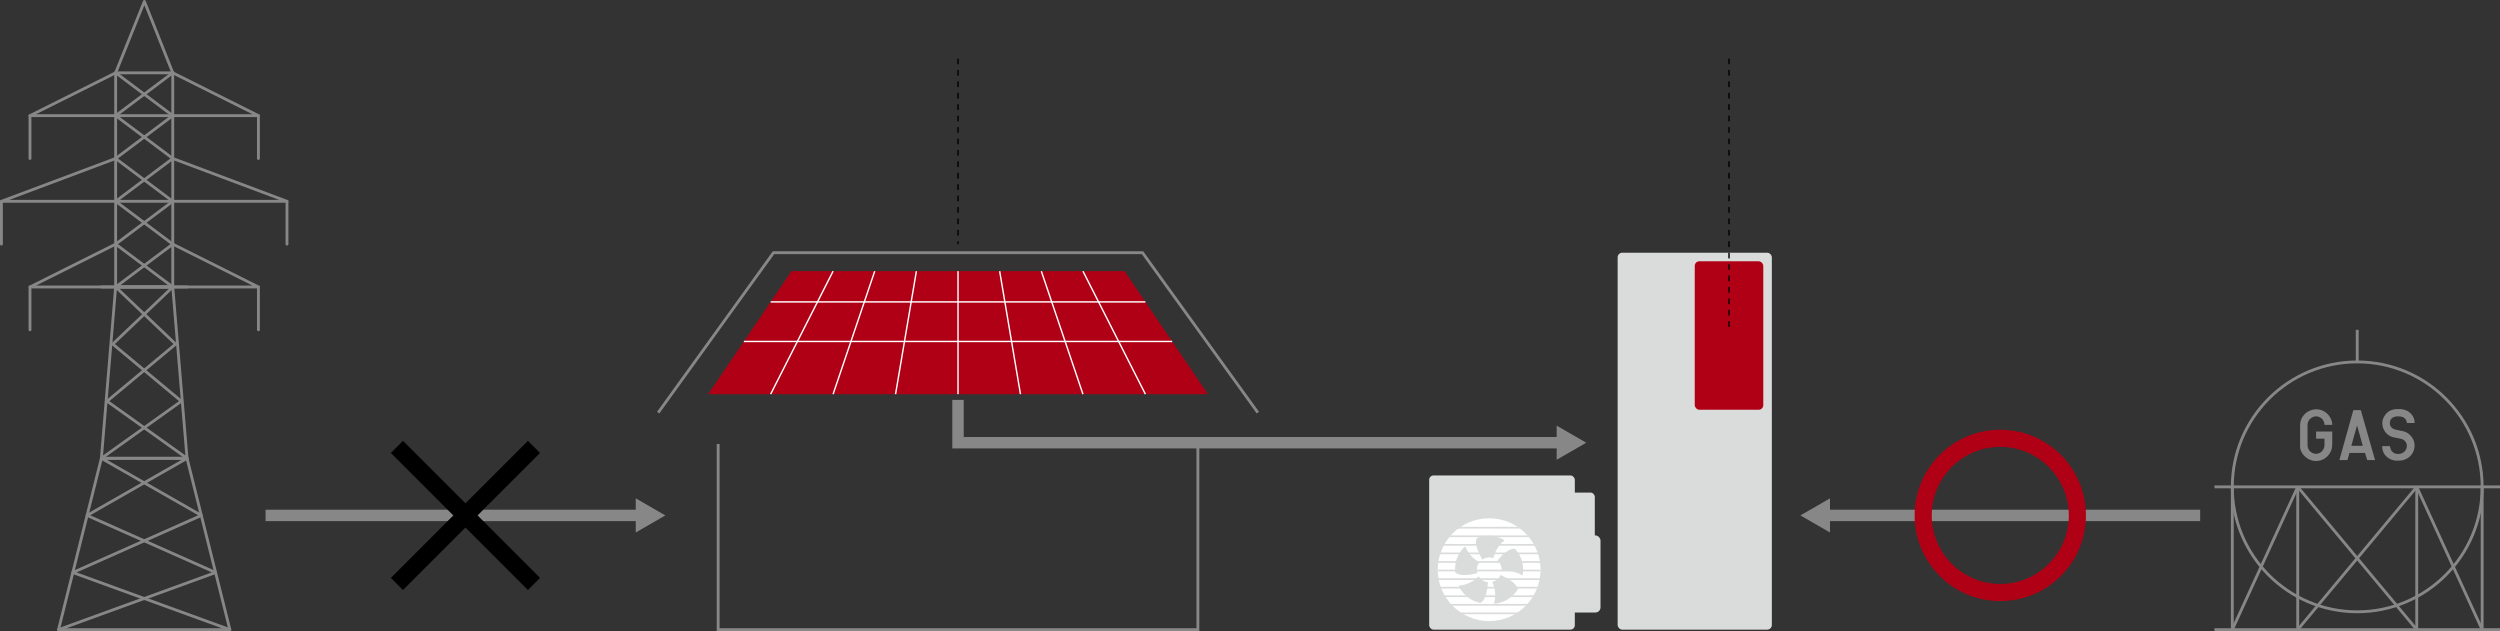 <svg xmlns="http://www.w3.org/2000/svg" viewBox="0 0 875.5 221"><rect x="0" y="0" width="875.5" height="221" fill="#333333" stroke="none"/><defs><style>.cls-1,.cls-10,.cls-11,.cls-12,.cls-3,.cls-6,.cls-7,.cls-9{fill:none;}.cls-1,.cls-7,.cls-9{stroke:#878787;}.cls-1,.cls-10,.cls-11,.cls-12,.cls-3,.cls-7{stroke-miterlimit:10;}.cls-2{fill:#b00015;}.cls-3{stroke:#fff;}.cls-10,.cls-3{stroke-width:0.5px;}.cls-4{fill:#dadbdb;}.cls-5{fill:#fff;}.cls-7{stroke-width:4px;}.cls-8{fill:#878787;}.cls-9{stroke-linecap:round;stroke-linejoin:round;}.cls-10,.cls-12{stroke:#000;}.cls-10{stroke-dasharray:2 2;}.cls-11{stroke:#b00015;}.cls-11,.cls-12{stroke-width:6px;}</style></defs><g id="レイヤー_2" data-name="レイヤー 2"><g id="レイヤー_1-2" data-name="レイヤー 1"><polyline class="cls-1" points="440.5 144.5 400.12 88.5 270.88 88.5 230.5 144.5"/><polygon class="cls-2" points="423 138.04 248 138.04 277.17 94.96 393.83 94.96 423 138.04"/><line class="cls-3" x1="269.88" y1="105.73" x2="401.12" y2="105.73"/><line class="cls-3" x1="260.5" y1="119.58" x2="410.5" y2="119.58"/><line class="cls-3" x1="291.75" y1="94.96" x2="269.87" y2="138.04"/><line class="cls-3" x1="306.33" y1="94.96" x2="291.75" y2="138.04"/><line class="cls-3" x1="320.92" y1="94.96" x2="313.62" y2="138.04"/><line class="cls-3" x1="335.5" y1="94.96" x2="335.5" y2="138.04"/><line class="cls-3" x1="350.08" y1="94.96" x2="357.37" y2="138.04"/><line class="cls-3" x1="364.67" y1="94.96" x2="379.25" y2="138.04"/><line class="cls-3" x1="379.25" y1="94.96" x2="401.12" y2="138.04"/><polyline class="cls-1" points="419.5 155.5 419.5 220.5 251.5 220.5 251.5 155.5"/><rect class="cls-4" x="566.5" y="88.5" width="54" height="132" rx="1.62"/><rect class="cls-4" x="500.5" y="166.5" width="51" height="54" rx="1.53"/><rect class="cls-4" x="548.5" y="172.5" width="10" height="18" rx="1.5"/><rect class="cls-4" x="548.5" y="187.5" width="12" height="27" rx="1.8"/><circle class="cls-5" cx="521.5" cy="199.5" r="18"/><rect class="cls-4" x="503.5" y="184.5" width="36" height="0.6"/><rect class="cls-4" x="503.5" y="196.5" width="36" height="0.6"/><rect class="cls-4" x="503.5" y="208.5" width="36" height="0.6"/><rect class="cls-4" x="503.5" y="190.5" width="36" height="0.6"/><rect class="cls-4" x="503.5" y="202.5" width="36" height="0.6"/><rect class="cls-4" x="503.5" y="214.5" width="36" height="0.6"/><rect class="cls-4" x="503.5" y="187.5" width="36" height="0.6"/><rect class="cls-4" x="503.5" y="199.5" width="36" height="0.6"/><rect class="cls-4" x="503.5" y="211.5" width="36" height="0.6"/><rect class="cls-4" x="503.5" y="193.5" width="36" height="0.6"/><rect class="cls-4" x="503.5" y="205.5" width="36" height="0.6"/><circle class="cls-6" cx="521.5" cy="199.5" r="18"/><path class="cls-4" d="M521,195.27a4.27,4.27,0,0,1,2,.19,10.84,10.84,0,0,1,3.33-5.77c.69-.23.43-.56.43-.56a10.45,10.45,0,0,0-9.54-.68c-1.16,2.13,1.16,6.27,1.93,7.54A4.26,4.26,0,0,1,521,195.27Z"/><path class="cls-4" d="M530.53,192.2c-2.21-.32-5,2.7-6.13,4.1a4.37,4.37,0,0,1,1.45,2.68,4,4,0,0,1,0,1.09,10.91,10.91,0,0,1,6.69,1.1c.46.56.67.2.67.2A10.43,10.43,0,0,0,530.53,192.2Z"/><path class="cls-4" d="M517.35,200.71a4.86,4.86,0,0,1-.11-.55,4.29,4.29,0,0,1,.88-3.26,10.8,10.8,0,0,1-4.7-4.87c0-.73-.42-.57-.42-.57a10.46,10.46,0,0,0-3.34,9C511.34,202.1,515.83,201.11,517.35,200.71Z"/><path class="cls-4" d="M525.49,201.37a4.32,4.32,0,0,1-2.91,2.42,10.76,10.76,0,0,1,.79,6.9c-.42.59,0,.7,0,.7a10.46,10.46,0,0,0,8.14-5C531.19,204,526.82,201.93,525.49,201.37Z"/><path class="cls-4" d="M517.83,201.82a10.78,10.78,0,0,1-6.24,3.19c-.7-.18-.67.23-.67.23a10.46,10.46,0,0,0,7.53,5.89c2.11-1.09,2.53-5.68,2.61-7.25A4.31,4.31,0,0,1,517.83,201.82Z"/><rect class="cls-2" x="593.5" y="91.5" width="24" height="52" rx="1.62"/><polyline class="cls-7" points="335.5 140.04 335.5 155.04 546.89 155.04"/><polygon class="cls-8" points="545.14 161.02 555.5 155.04 545.14 149.06 545.14 161.02"/><line class="cls-7" x1="93" y1="180.5" x2="224.39" y2="180.5"/><polygon class="cls-8" points="222.64 186.48 233 180.5 222.64 174.52 222.64 186.48"/><line class="cls-7" x1="770.5" y1="180.5" x2="639.11" y2="180.5"/><polygon class="cls-8" points="640.86 174.52 630.5 180.5 640.86 186.48 640.86 174.52"/><rect class="cls-9" x="40.5" y="25.5" width="20" height="75"/><polygon class="cls-9" points="65.5 160.5 35.5 160.5 40.5 100.5 60.5 100.5 65.5 160.5"/><polyline class="cls-9" points="60.5 100.5 40.5 85.5 60.5 70.5 40.5 55.5 60.5 40.5 40.5 25.5"/><polyline class="cls-9" points="40.5 100.5 60.5 85.5 40.5 70.5 60.5 55.5 40.5 40.5 60.5 25.5"/><line class="cls-9" x1="35.5" y1="100.5" x2="65.5" y2="100.5"/><polyline class="cls-9" points="65.5 160.5 37.5 140.5 61.5 120.5 40.5 100.5"/><polyline class="cls-9" points="35.5 160.5 63.5 140.5 39.5 120.5 60.5 100.5"/><polygon class="cls-9" points="80.5 220.5 20.5 220.5 35.5 160.5 65.5 160.5 80.5 220.5"/><polyline class="cls-9" points="80.5 220.5 25.5 200.5 70.5 180.5 35.5 160.5"/><polyline class="cls-9" points="20.5 220.5 75.5 200.5 30.5 180.5 65.5 160.5"/><polyline class="cls-9" points="40.5 25.5 50.56 0.5 60.5 25.5"/><polyline class="cls-9" points="40.5 85.5 10.5 100.5 90.5 100.5 60.5 85.5"/><polyline class="cls-9" points="40.5 25.5 10.5 40.5 90.5 40.5 60.5 25.5"/><polyline class="cls-9" points="40.5 55.5 0.5 70.5 100.5 70.5 60.5 55.5"/><line class="cls-9" x1="10.5" y1="40.5" x2="10.5" y2="55.5"/><line class="cls-9" x1="0.5" y1="70.5" x2="0.5" y2="85.5"/><line class="cls-9" x1="100.5" y1="70.5" x2="100.5" y2="85.5"/><line class="cls-9" x1="10.5" y1="100.5" x2="10.5" y2="115.5"/><line class="cls-9" x1="90.5" y1="40.5" x2="90.5" y2="55.5"/><line class="cls-9" x1="90.5" y1="100.5" x2="90.5" y2="115.5"/><line class="cls-10" x1="335.5" y1="20.5" x2="335.5" y2="85.5"/><line class="cls-10" x1="605.5" y1="20.5" x2="605.5" y2="115.5"/><circle class="cls-11" cx="700.5" cy="180.5" r="27"/><line class="cls-12" x1="187" y1="156.5" x2="139" y2="204.5"/><line class="cls-12" x1="139" y1="156.5" x2="187" y2="204.5"/><path class="cls-8" d="M811.1,153.62v-2.5h5.65v4.08a8.49,8.49,0,0,1-.19,2,5.87,5.87,0,0,1-2.67,3.5,5.68,5.68,0,0,1-2.79.74,5.54,5.54,0,0,1-3.51-1.25,5.38,5.38,0,0,1-2.09-3.39,10.14,10.14,0,0,1,0-1.35V149a5.45,5.45,0,0,1,.94-3.15,5.36,5.36,0,0,1,2-1.8,5.58,5.58,0,0,1,2.71-.7,5.35,5.35,0,0,1,3.62,1.33,5.71,5.71,0,0,1,2,4.12h-2.73a3.12,3.12,0,0,0-.44-1.54,2.7,2.7,0,0,0-1.14-1.08,2.8,2.8,0,0,0-1.36-.37,3.06,3.06,0,0,0-3,3v6.7a5.06,5.06,0,0,0,.15,1.34,2.94,2.94,0,0,0,1.32,1.64,2.85,2.85,0,0,0,1.51.43,2.82,2.82,0,0,0,2.35-1.25,3.17,3.17,0,0,0,.61-1.91v-2.13Z"/><path class="cls-8" d="M819.25,161.12l4.89-17.5h2.61l5,17.5H829l-.77-2.5h-5.45l-.7,2.5Zm4.19-5h4l-2-7.14Z"/><path class="cls-8" d="M834.25,156.24H837a3.57,3.57,0,0,0,.46,1.56,2.71,2.71,0,0,0,2.5,1.16,2.83,2.83,0,0,0,2.23-1,2.7,2.7,0,0,0,.69-1.84,2.37,2.37,0,0,0-.73-1.72,2.81,2.81,0,0,0-1.51-.77l-2.18-.43a5,5,0,0,1-3.75-3,5.14,5.14,0,0,1-.41-1.93,4.72,4.72,0,0,1,.88-2.79,4.65,4.65,0,0,1,2.73-2,7.61,7.61,0,0,1,2-.22,6.72,6.72,0,0,1,2.94.55,5,5,0,0,1,2.5,2.74,4.76,4.76,0,0,1,.24,1.59h-2.7a2.26,2.26,0,0,0-.73-1.6,2.2,2.2,0,0,0-1-.57,4.94,4.94,0,0,0-1.33-.15,3.65,3.65,0,0,0-1.89.43,2.13,2.13,0,0,0-1,1.9,2.17,2.17,0,0,0,1,1.91,4.41,4.41,0,0,0,1.4.49l2.22.46a4.94,4.94,0,0,1,2.5,1.41,5.48,5.48,0,0,1,1.16,1.73,5.21,5.21,0,0,1-1.2,5.62,5.57,5.57,0,0,1-4.14,1.53A5.32,5.32,0,0,1,835,159,5,5,0,0,1,834.25,156.24Z"/><circle class="cls-1" cx="825.5" cy="170.5" r="43.75"/><line class="cls-1" x1="775.5" y1="170.5" x2="875.5" y2="170.5"/><line class="cls-1" x1="775.5" y1="220.5" x2="875.5" y2="220.5"/><line class="cls-1" x1="825.5" y1="126.75" x2="825.5" y2="115.5"/><line class="cls-1" x1="781.75" y1="170.5" x2="781.75" y2="220.5"/><line class="cls-1" x1="804.66" y1="170.5" x2="804.66" y2="220.5"/><line class="cls-1" x1="846.34" y1="170.5" x2="846.34" y2="220.5"/><line class="cls-1" x1="869.25" y1="170.5" x2="869.25" y2="220.5"/><line class="cls-1" x1="804.66" y1="170.5" x2="781.75" y2="220.5"/><line class="cls-1" x1="846.34" y1="170.5" x2="869.25" y2="220.5"/><line class="cls-1" x1="846.34" y1="170.5" x2="804.66" y2="220.5"/><line class="cls-1" x1="804.66" y1="170.5" x2="846.34" y2="220.5"/></g></g></svg>